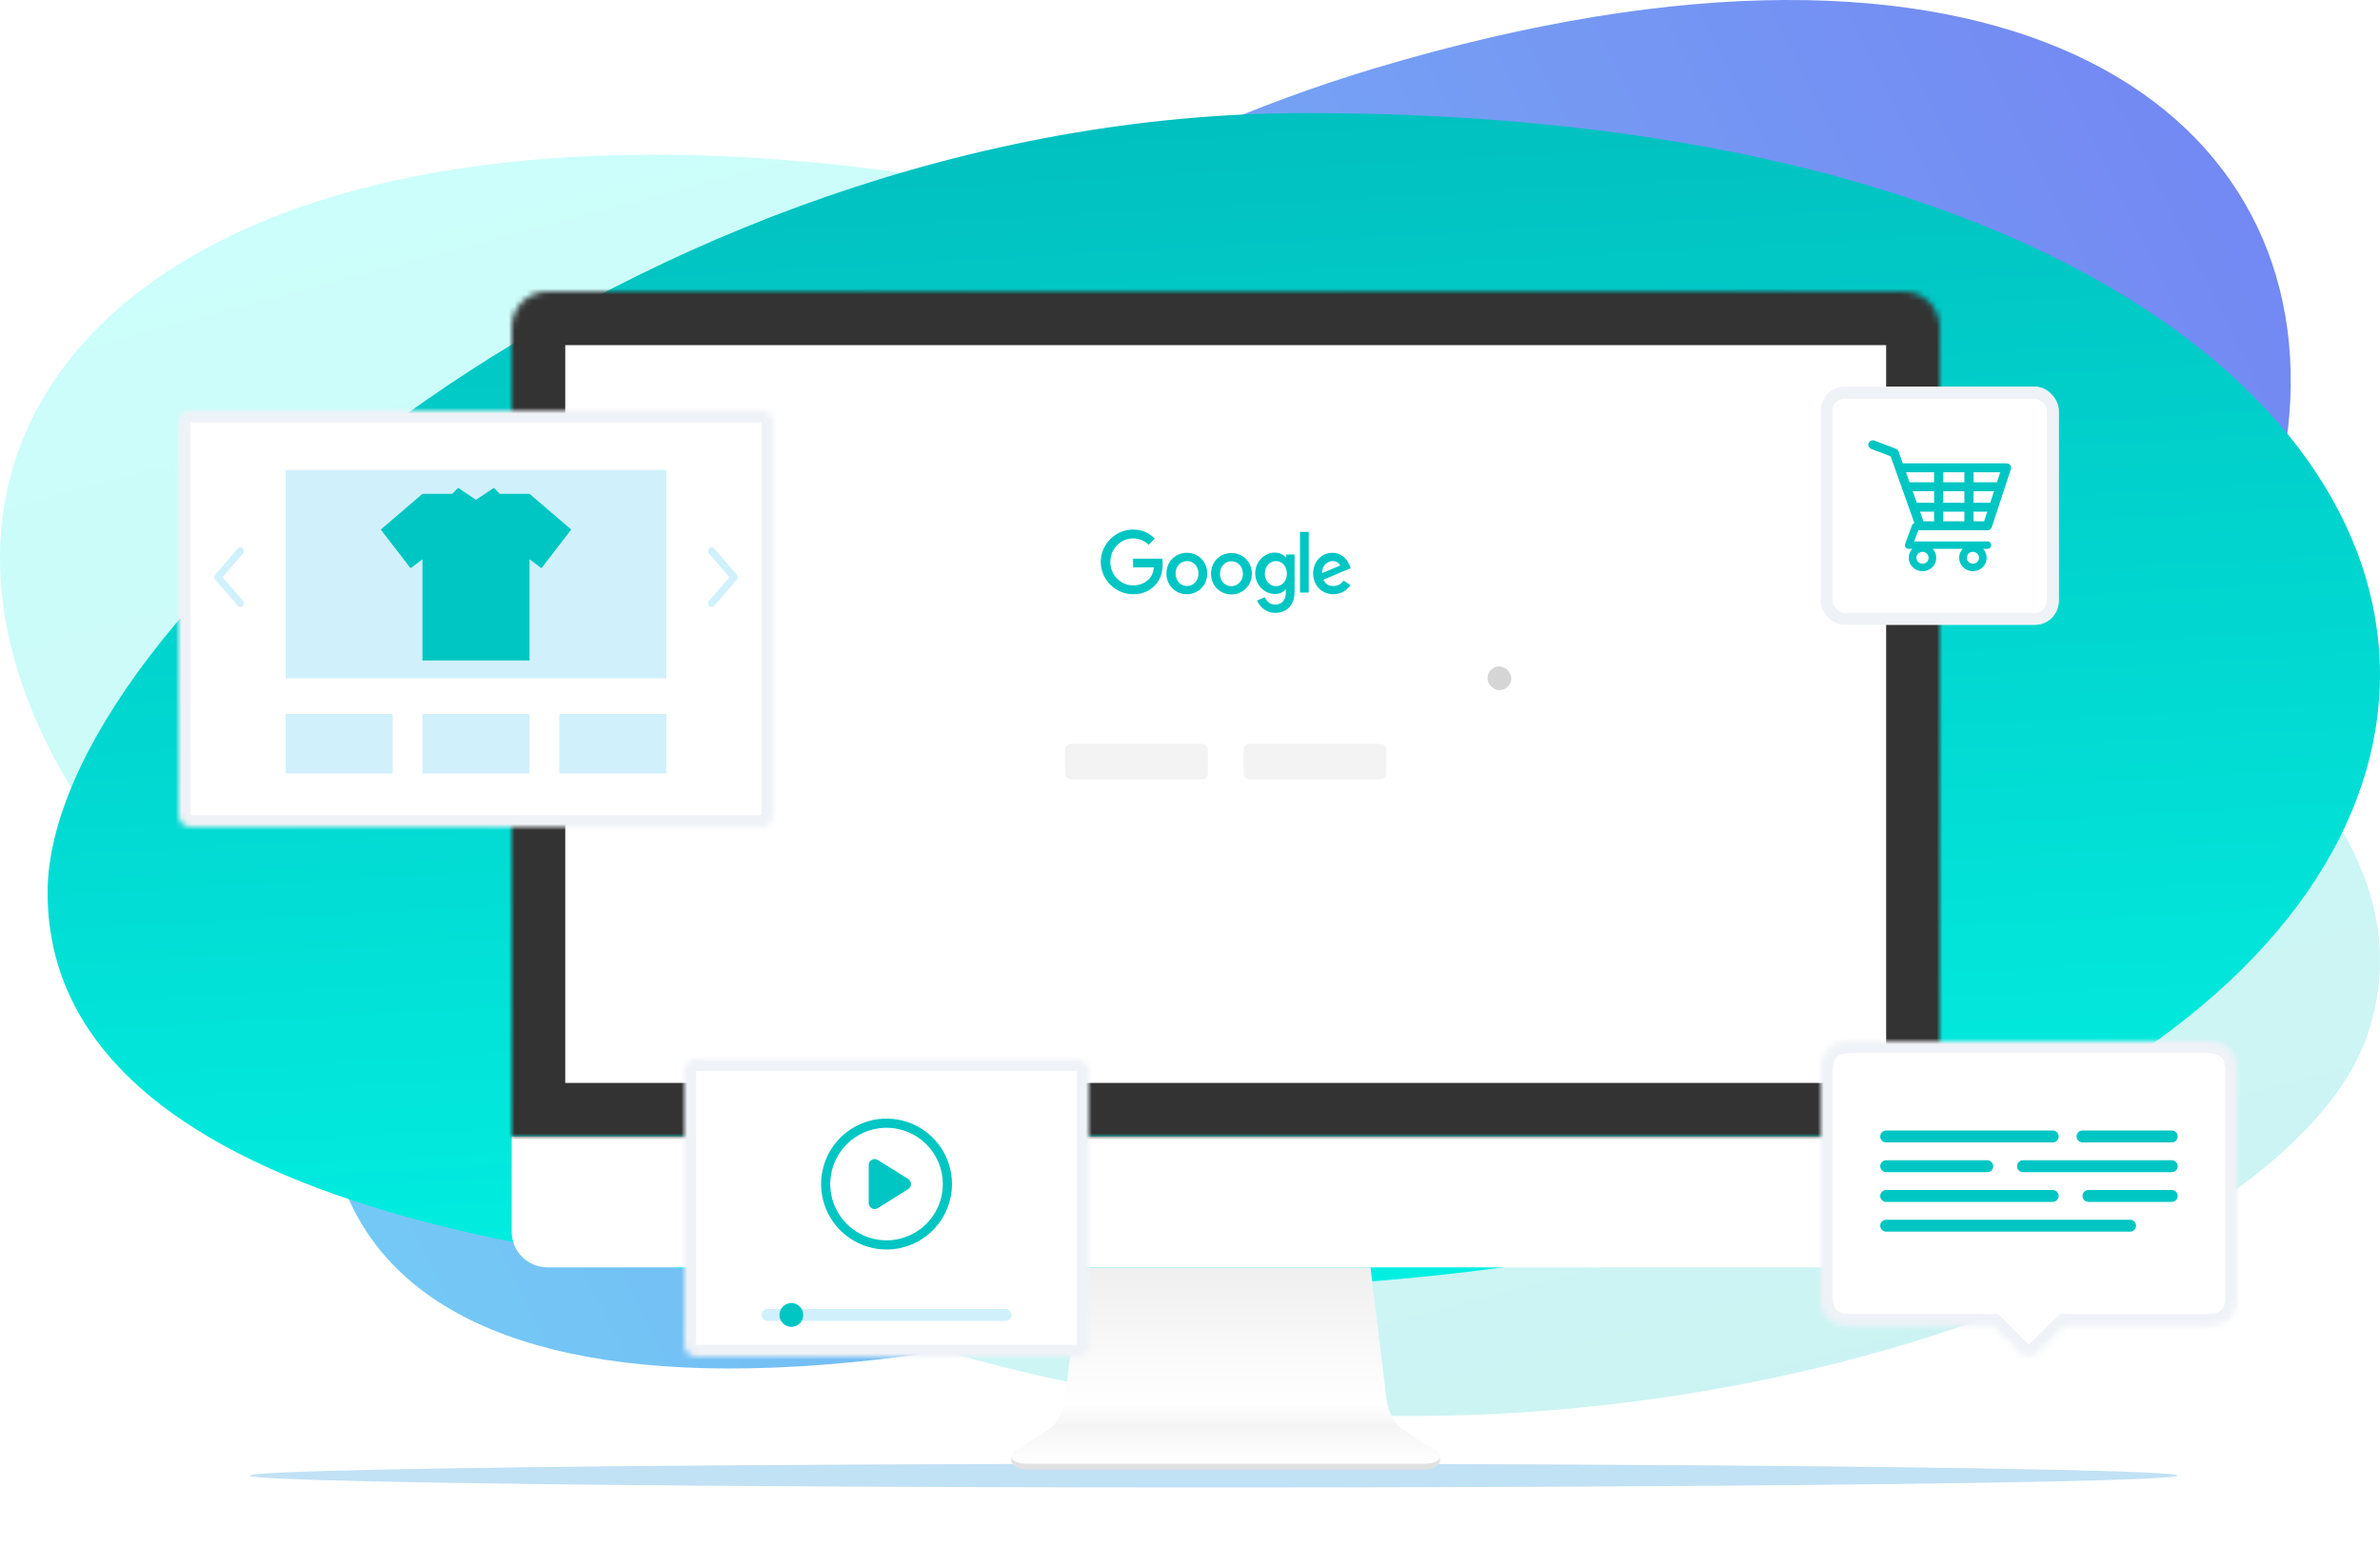 <svg width="400" height="260" viewBox="0 0 400 260" fill="none" xmlns="http://www.w3.org/2000/svg">
<g filter="url(#filter0_f)">
<ellipse cx="162" cy="2" rx="162" ry="2" transform="translate(42 246)" fill="#319CDE" fill-opacity="0.3"/>
</g>
<path d="M138.016 220.165C389.567 159.489 385.038 -50.873 176.31 11.399C13.635 59.931 -104.059 278.555 138.016 220.165Z" transform="translate(54.999)" fill="url(#paint0_linear)"/>
<path d="M148.472 197.737C258.372 235.668 382.765 190.576 397.725 148.358C412.685 106.139 353.027 63.677 243.128 25.746C-25.82 -67.079 -92.134 114.694 148.472 197.737Z" transform="translate(0 26)" fill="url(#paint1_linear)" fill-opacity="0.2"/>
<path d="M211.49 198C98.935 198 0 112.84 0 67C0 21.16 68.173 0 180.728 0C456.176 0 457.911 198 211.49 198Z" transform="translate(8 217) scale(1 -1)" fill="url(#paint2_linear)"/>
<path d="M0 0H240V16C240 19.314 237.314 22 234 22H6C2.686 22 0 19.314 0 16V0Z" transform="translate(86 191)" fill="white"/>
<mask id="path-6-inside-1" fill="white">
<path d="M0 6C0 2.686 2.686 0 6 0H234C237.314 0 240 2.686 240 6V142H0V6Z"/>
</mask>
<path d="M0 6C0 2.686 2.686 0 6 0H234C237.314 0 240 2.686 240 6V142H0V6Z" transform="translate(86 49)" fill="white" stroke="#333333" stroke-width="18" mask="url(#path-6-inside-1)"/>
<path d="M6.674 0H65.396L71.535 3.044C73.035 5.044 71.074 6.043 69.448 6.043H2.622C0.997 6.043 -0.965 5.044 0.535 3.044L6.674 0Z" transform="translate(169.965 240.956)" fill="#E1E1E1"/>
<path d="M60.335 0H11.665L8.957 22.253C8.741 24.032 7.924 25.689 6.639 26.956L0.539 31C-0.865 32.222 0.707 33 2.587 33H69.413C71.292 33 72.865 32.222 71.461 31L65.361 26.956C64.076 25.689 63.259 24.032 63.043 22.253L60.335 0Z" transform="translate(170 213)" fill="url(#paint3_linear)"/>
<path fill-rule="evenodd" clip-rule="evenodd" d="M5.114 4.655L6.27 5.437C5.885 6.005 4.974 6.964 3.398 6.964C1.436 6.964 5.34503e-07 5.437 5.34503e-07 3.482C5.34503e-07 1.421 1.471 0 3.223 0C5.009 0 5.885 1.421 6.165 2.203L6.305 2.594L1.716 4.513C2.067 5.223 2.592 5.579 3.363 5.579C4.168 5.614 4.729 5.223 5.114 4.655ZM1.506 3.411L4.554 2.132C4.379 1.706 3.888 1.386 3.293 1.386C2.522 1.35 1.471 2.061 1.506 3.411Z" transform="translate(220.695 92.909)" fill="#00C6C3"/>
<path fill-rule="evenodd" clip-rule="evenodd" d="M-5.34503e-07 8.47175e-09H1.471V10.198H-5.34503e-07V8.47175e-09Z" transform="translate(218.488 89.391)" fill="#00C6C3"/>
<path fill-rule="evenodd" clip-rule="evenodd" d="M5.219 0.32H6.621V6.503C6.621 9.061 5.114 10.127 3.363 10.127C1.716 10.127 0.701 8.99 0.315 8.066L1.611 7.497C1.857 8.066 2.417 8.741 3.328 8.741C4.449 8.741 5.149 8.03 5.149 6.68V6.183H5.114C4.764 6.609 4.133 6.964 3.293 6.964C1.576 6.964 -5.34503e-07 5.437 -5.34503e-07 3.482C-5.34503e-07 1.528 1.576 -1.35548e-07 3.293 -1.35548e-07C4.098 -1.35548e-07 4.764 0.355 5.114 0.782H5.219V0.32ZM5.324 3.553C5.324 2.31 4.519 1.421 3.503 1.421C2.452 1.421 1.611 2.31 1.611 3.553C1.611 4.761 2.487 5.65 3.503 5.65C4.519 5.65 5.324 4.761 5.324 3.553Z" transform="translate(210.957 92.873)" fill="#00C6C3"/>
<path fill-rule="evenodd" clip-rule="evenodd" d="M6.866 3.482C6.866 5.472 5.324 6.964 3.433 6.964C1.541 6.964 0 5.472 0 3.482C0 1.457 1.541 0 3.433 0C5.324 0 6.866 1.457 6.866 3.482ZM5.394 3.482C5.394 2.239 4.519 1.386 3.468 1.386C2.417 1.386 1.541 2.239 1.541 3.482C1.541 4.726 2.417 5.579 3.468 5.579C4.484 5.579 5.394 4.726 5.394 3.482Z" transform="translate(196.034 92.909)" fill="#00C6C3"/>
<path fill-rule="evenodd" clip-rule="evenodd" d="M6.866 3.482C6.866 5.472 5.324 6.964 3.433 6.964C1.541 6.964 5.34503e-07 5.508 5.34503e-07 3.482C5.34503e-07 1.457 1.541 1.35548e-07 3.433 1.35548e-07C5.324 1.35548e-07 6.866 1.457 6.866 3.482ZM5.359 3.482C5.359 2.239 4.484 1.386 3.433 1.386C2.382 1.386 1.506 2.239 1.506 3.482C1.506 4.726 2.382 5.579 3.433 5.579C4.484 5.579 5.359 4.69 5.359 3.482Z" transform="translate(203.531 92.944)" fill="#00C6C3"/>
<path fill-rule="evenodd" clip-rule="evenodd" d="M5.43 9.381C3.293 9.381 1.611 7.604 1.611 5.437C1.611 3.269 3.293 1.492 5.43 1.492C6.585 1.492 7.426 1.954 8.057 2.558L9.073 1.528C8.232 0.64 7.041 0 5.43 0C2.487 0 0 2.452 0 5.437C0 8.421 2.487 10.873 5.43 10.873C7.006 10.873 8.232 10.34 9.143 9.345C10.123 8.35 10.404 7 10.404 5.863C10.404 5.508 10.369 5.152 10.334 4.904H5.43V6.36H8.932C8.827 7.249 8.547 7.888 8.127 8.315C7.601 8.812 6.831 9.381 5.43 9.381Z" transform="translate(185 89)" fill="#00C6C3"/>
<g filter="url(#filter1_d)">
<rect width="104" height="10" transform="translate(154 109)" fill="white"/>
</g>
<rect width="24" height="6" rx="1" transform="translate(179 125)" fill="#F3F3F3"/>
<rect width="24" height="6" rx="1" transform="translate(209 125)" fill="#F3F3F3"/>
<rect width="4" height="4" rx="2" transform="translate(250 112)" fill="#D5D5D5"/>
<mask id="path-19-inside-2" fill="white">
<path d="M98 2.6399e-06H2C0.895 2.6399e-06 9.86163e-06 0.895 9.86163e-06 2V68C9.86163e-06 69.105 0.895 70 2 70H98C99.105 70 100 69.105 100 68V2C100 0.895 99.105 2.6399e-06 98 2.6399e-06Z"/>
</mask>
<path d="M98 2.6399e-06H2C0.895 2.6399e-06 9.86163e-06 0.895 9.86163e-06 2V68C9.86163e-06 69.105 0.895 70 2 70H98C99.105 70 100 69.105 100 68V2C100 0.895 99.105 2.6399e-06 98 2.6399e-06Z" transform="translate(30 69)" fill="white" stroke="#EFF2F7" stroke-width="4" mask="url(#path-19-inside-2)"/>
<path d="M64 -4.28601e-06H2.13803e-05V35H64V-4.28601e-06Z" transform="translate(48 79)" fill="#D0F1FC"/>
<path d="M18 5.86567e-06H2.23715e-06V10H18V5.86567e-06Z" transform="translate(71 120)" fill="#D0F1FC"/>
<path d="M18 5.86567e-06H2.23715e-06V10H18V5.86567e-06Z" transform="translate(48 120)" fill="#D0F1FC"/>
<path d="M18 5.86567e-06H2.23715e-06V10H18V5.86567e-06Z" transform="translate(94 120)" fill="#D0F1FC"/>
<path fill-rule="evenodd" clip-rule="evenodd" d="M0.603 10C0.688 10 0.772 9.982 0.85 9.946C0.928 9.91 0.997 9.858 1.054 9.792L4.848 5.409C4.946 5.296 5 5.151 5 5C5 4.849 4.946 4.703 4.848 4.59L1.054 0.208C1.001 0.147 0.938 0.098 0.866 0.062C0.795 0.027 0.718 0.006 0.639 0.001C0.56 -0.004 0.481 0.007 0.406 0.034C0.331 0.06 0.262 0.101 0.203 0.155C0.144 0.209 0.095 0.274 0.061 0.347C0.026 0.42 0.006 0.499 0.001 0.58C-0.004 0.661 0.007 0.742 0.033 0.818C0.059 0.895 0.099 0.966 0.152 1.026L3.591 5L0.152 8.973C0.075 9.062 0.025 9.172 0.007 9.29C-0.01 9.407 0.006 9.527 0.053 9.636C0.101 9.744 0.178 9.836 0.276 9.901C0.373 9.965 0.487 10 0.603 10Z" transform="translate(119 92)" fill="#D0F1FC"/>
<path fill-rule="evenodd" clip-rule="evenodd" d="M0.603 10C0.688 10 0.772 9.982 0.85 9.946C0.928 9.91 0.997 9.858 1.054 9.792L4.848 5.409C4.946 5.296 5 5.151 5 5C5 4.849 4.946 4.703 4.848 4.59L1.054 0.208C1.001 0.147 0.938 0.098 0.866 0.062C0.795 0.027 0.718 0.006 0.639 0.001C0.56 -0.004 0.481 0.007 0.406 0.034C0.331 0.06 0.262 0.101 0.203 0.155C0.144 0.209 0.095 0.274 0.061 0.347C0.026 0.42 0.006 0.499 0.001 0.58C-0.004 0.661 0.007 0.742 0.033 0.818C0.059 0.895 0.099 0.966 0.152 1.026L3.591 5L0.152 8.973C0.075 9.062 0.025 9.172 0.007 9.29C-0.01 9.407 0.006 9.527 0.053 9.636C0.101 9.744 0.178 9.836 0.276 9.901C0.373 9.965 0.487 10 0.603 10Z" transform="translate(41 92) scale(-1 1)" fill="#D0F1FC"/>
<path d="M12 1H7L0 7L5 13.5L7 12V29H25V12L27 13.5L32 7L25 1H20L19 0L16 2L13 0L12 1Z" transform="translate(64 82)" fill="#00C6C3"/>
<mask id="path-27-inside-3" fill="white">
<path d="M5 0C1.686 0 0 1.678 0 4.981V42.864C0 46.167 1.686 47.845 5 47.845H29L33.586 52.416C34.367 53.195 35.633 53.195 36.414 52.416L41 47.845H65C68.314 47.845 70 46.167 70 42.864V4.981C70 1.678 68.314 0 65 0H5Z"/>
</mask>
<path d="M5 0C1.686 0 0 1.678 0 4.981V42.864C0 46.167 1.686 47.845 5 47.845H29L33.586 52.416C34.367 53.195 35.633 53.195 36.414 52.416L41 47.845H65C68.314 47.845 70 46.167 70 42.864V4.981C70 1.678 68.314 0 65 0H5Z" transform="translate(306 175)" fill="white" stroke="#EFF2F7" stroke-width="4" mask="url(#path-27-inside-3)"/>
<path d="M16 1.94784e-06H1C0.448 1.94784e-06 0 0.448 0 1C0 1.552 0.448 2 1 2H16C16.552 2 17 1.552 17 1C17 0.448 16.552 1.94784e-06 16 1.94784e-06Z" transform="translate(349 190)" fill="#00C6C3"/>
<path d="M29 1.94784e-06H1C0.448 1.94784e-06 0 0.448 0 1C0 1.552 0.448 2 1 2H29C29.552 2 30 1.552 30 1C30 0.448 29.552 1.94784e-06 29 1.94784e-06Z" transform="translate(316 190)" fill="#00C6C3"/>
<path d="M26 1.94784e-06H1C0.448 1.94784e-06 0 0.448 0 1C0 1.552 0.448 2 1 2H26C26.552 2 27 1.552 27 1C27 0.448 26.552 1.94784e-06 26 1.94784e-06Z" transform="translate(339 195)" fill="#00C6C3"/>
<path d="M18 1.94784e-06H1C0.448 1.94784e-06 0 0.448 0 1C0 1.552 0.448 2 1 2H18C18.552 2 19 1.552 19 1C19 0.448 18.552 1.94784e-06 18 1.94784e-06Z" transform="translate(316 195)" fill="#00C6C3"/>
<path d="M15 1.94784e-06H1C0.448 1.94784e-06 0 0.448 0 1C0 1.552 0.448 2 1 2H15C15.552 2 16 1.552 16 1C16 0.448 15.552 1.94784e-06 15 1.94784e-06Z" transform="translate(350 200)" fill="#00C6C3"/>
<path d="M29 1.94784e-06H1C0.448 1.94784e-06 0 0.448 0 1C0 1.552 0.448 2 1 2H29C29.552 2 30 1.552 30 1C30 0.448 29.552 1.94784e-06 29 1.94784e-06Z" transform="translate(316 200)" fill="#00C6C3"/>
<path d="M42 1.94784e-06H1C0.448 1.94784e-06 0 0.448 0 1C0 1.552 0.448 2 1 2H42C42.552 2 43 1.552 43 1C43 0.448 42.552 1.94784e-06 42 1.94784e-06Z" transform="translate(316 205)" fill="#00C6C3"/>
<mask id="path-35-inside-4" fill="white">
<path d="M66 -3.59806e-06H2C0.895 -3.59806e-06 3.04553e-06 0.895 3.04553e-06 2V48C3.04553e-06 49.105 0.895 50 2 50H66C67.105 50 68 49.105 68 48V2C68 0.895 67.105 -3.59806e-06 66 -3.59806e-06Z"/>
</mask>
<path d="M66 -3.59806e-06H2C0.895 -3.59806e-06 3.04553e-06 0.895 3.04553e-06 2V48C3.04553e-06 49.105 0.895 50 2 50H66C67.105 50 68 49.105 68 48V2C68 0.895 67.105 -3.59806e-06 66 -3.59806e-06Z" transform="translate(115 178)" fill="white" stroke="#EFF2F7" stroke-width="4" stroke-linejoin="round" mask="url(#path-35-inside-4)"/>
<path fill-rule="evenodd" clip-rule="evenodd" d="M1.55655e-06 1.804C1.55655e-06 1.019 0.864 0.54 1.53 0.956L6.643 4.152C7.27 4.543 7.27 5.456 6.643 5.848L1.53 9.044C0.864 9.46 1.55655e-06 8.981 1.55655e-06 8.196V1.804Z" transform="translate(146 194)" fill="#00C6C3"/>
<path fill-rule="evenodd" clip-rule="evenodd" d="M11 22C8.824 22 6.698 21.355 4.889 20.146C3.08 18.937 1.67 17.219 0.837 15.21C0.005 13.2 -0.213 10.988 0.211 8.854C0.636 6.72 1.683 4.76 3.222 3.222C4.76 1.683 6.72 0.636 8.854 0.211C10.988 -0.213 13.2 0.005 15.21 0.837C17.219 1.67 18.937 3.08 20.146 4.889C21.355 6.698 22 8.824 22 11C21.997 13.916 20.837 16.712 18.774 18.774C16.712 20.837 13.916 21.997 11 22ZM11 1.54C9.129 1.54 7.3 2.095 5.744 3.135C4.189 4.174 2.976 5.652 2.26 7.38C1.544 9.109 1.357 11.011 1.722 12.846C2.087 14.681 2.988 16.366 4.311 17.689C5.634 19.012 7.32 19.913 9.155 20.278C10.99 20.643 12.892 20.456 14.62 19.74C16.349 19.024 17.826 17.811 18.866 16.256C19.905 14.7 20.46 12.871 20.46 11C20.457 8.492 19.459 6.087 17.686 4.314C15.912 2.54 13.508 1.543 11 1.54Z" transform="translate(138 188)" fill="#00C6C3"/>
<rect width="42" height="2" rx="1" transform="translate(128 220)" fill="#D0F1FC"/>
<circle cx="2" cy="2" r="2" transform="translate(131 219)" fill="#00C6C3"/>
<rect width="40" height="40" rx="4" transform="translate(306 65)" fill="white"/>
<rect x="1" y="1" width="38" height="38" rx="3" transform="translate(306 65)" stroke="#EFF2F7" stroke-width="2" stroke-linejoin="round"/>
<path fill-rule="evenodd" clip-rule="evenodd" d="M0.147 4.18C0.219 4.085 0.312 4.007 0.421 3.953C0.529 3.899 0.649 3.872 0.77 3.872H18.101C18.134 3.872 18.167 3.874 18.2 3.877L18.913 1.876C18.949 1.774 19.008 1.681 19.085 1.603C19.162 1.525 19.255 1.464 19.358 1.425L22.953 0.05C23.143 -0.021 23.354 -0.016 23.54 0.063C23.726 0.143 23.872 0.291 23.947 0.475C24.021 0.66 24.017 0.865 23.937 1.047C23.856 1.228 23.705 1.372 23.516 1.445L20.252 2.694L16.256 13.908C16.347 13.938 16.429 13.987 16.497 14.052C16.565 14.117 16.617 14.196 16.65 14.283L17.805 17.408C17.84 17.502 17.851 17.603 17.838 17.703C17.824 17.802 17.786 17.897 17.727 17.979C17.668 18.061 17.589 18.128 17.498 18.174C17.406 18.22 17.305 18.244 17.202 18.244H16.607C16.906 18.567 17.103 18.968 17.173 19.397C17.243 19.827 17.184 20.267 17.002 20.665C16.82 21.062 16.524 21.4 16.149 21.637C15.775 21.874 15.337 22 14.89 22C14.444 22 14.006 21.874 13.632 21.637C13.257 21.4 12.961 21.062 12.779 20.665C12.597 20.267 12.538 19.827 12.608 19.397C12.678 18.968 12.875 18.567 13.174 18.244H8.135C8.434 18.567 8.63 18.968 8.7 19.397C8.77 19.827 8.711 20.267 8.529 20.664C8.347 21.061 8.051 21.399 7.676 21.635C7.302 21.872 6.865 21.998 6.418 21.998C5.971 21.998 5.534 21.872 5.16 21.635C4.785 21.399 4.489 21.061 4.307 20.664C4.126 20.267 4.066 19.827 4.136 19.397C4.206 18.968 4.402 18.567 4.701 18.244H3.98C3.81 18.244 3.646 18.178 3.526 18.061C3.405 17.944 3.338 17.785 3.338 17.619C3.338 17.453 3.405 17.294 3.526 17.177C3.646 17.06 3.81 16.994 3.98 16.994H16.288L15.573 15.059C15.479 15.098 15.378 15.119 15.276 15.119H3.98C3.817 15.12 3.658 15.07 3.526 14.976C3.394 14.883 3.296 14.751 3.246 14.6L0.037 4.85C-0 4.738 -0.009 4.619 0.01 4.502C0.029 4.386 0.076 4.276 0.147 4.18V4.18ZM14.891 20.743C15.094 20.743 15.293 20.684 15.461 20.574C15.63 20.464 15.761 20.308 15.839 20.125C15.916 19.942 15.937 19.741 15.897 19.548C15.857 19.354 15.759 19.176 15.616 19.036C15.472 18.897 15.289 18.802 15.09 18.763C14.891 18.724 14.684 18.744 14.497 18.82C14.309 18.896 14.149 19.024 14.036 19.188C13.923 19.353 13.863 19.546 13.863 19.743C13.863 20.009 13.972 20.263 14.165 20.451C14.357 20.638 14.619 20.743 14.891 20.743ZM6.418 20.743C6.621 20.743 6.819 20.685 6.988 20.575C7.157 20.465 7.289 20.309 7.367 20.126C7.444 19.944 7.465 19.743 7.425 19.549C7.386 19.355 7.288 19.177 7.144 19.037C7.001 18.897 6.818 18.802 6.619 18.763C6.419 18.724 6.213 18.744 6.025 18.82C5.838 18.895 5.677 19.024 5.564 19.188C5.452 19.352 5.391 19.546 5.391 19.743C5.391 20.009 5.499 20.263 5.692 20.45C5.884 20.638 6.145 20.743 6.418 20.743ZM2.381 7.059H6.311V5.371H1.826L2.381 7.059ZM3.512 10.496H6.311V8.558H2.875L3.512 10.496H3.512ZM11.403 10.496V8.558H7.852V10.496H11.403ZM7.852 11.995V13.621H11.403V11.995H7.852ZM16.531 8.558H12.944V10.496H15.841L16.531 8.558ZM11.403 7.059V5.371H7.852V7.059H11.403ZM12.944 5.371V7.059H17.066L17.667 5.371H12.944ZM15.306 11.995H12.944V13.621H14.728L15.306 11.995H15.306ZM6.311 13.621V11.995H4.006L4.541 13.621H6.311Z" transform="translate(338 74) scale(-1 1)" fill="#00C6C3"/>
<defs>
<filter id="filter0_f" x="32" y="236" width="344" height="24" filterUnits="userSpaceOnUse" color-interpolation-filters="sRGB">
<feFlood flood-opacity="0" result="BackgroundImageFix"/>
<feBlend mode="normal" in="SourceGraphic" in2="BackgroundImageFix" result="shape"/>
<feGaussianBlur stdDeviation="5" result="effect1_foregroundBlur"/>
</filter>
<filter id="filter1_d" x="152" y="108" width="108" height="14" filterUnits="userSpaceOnUse" color-interpolation-filters="sRGB">
<feFlood flood-opacity="0" result="BackgroundImageFix"/>
<feColorMatrix in="SourceAlpha" type="matrix" values="0 0 0 0 0 0 0 0 0 0 0 0 0 0 0 0 0 0 255 0"/>
<feOffset dy="1"/>
<feGaussianBlur stdDeviation="1"/>
<feColorMatrix type="matrix" values="0 0 0 0 0 0 0 0 0 0 0 0 0 0 0 0 0 0 0.15 0"/>
<feBlend mode="normal" in2="BackgroundImageFix" result="effect1_dropShadow"/>
<feBlend mode="normal" in="SourceGraphic" in2="effect1_dropShadow" result="shape"/>
</filter>
<linearGradient id="paint0_linear" x2="1" gradientUnits="userSpaceOnUse" gradientTransform="matrix(647.147 -397.493 -301.971 -610.587 65.001 618.983)">
<stop stop-color="#6EE2F5"/>
<stop offset="0.2" stop-color="#74C6F5"/>
<stop offset="0.4" stop-color="#76AAF4"/>
<stop offset="0.6" stop-color="#748EF3"/>
<stop offset="0.8" stop-color="#6E72F2"/>
<stop offset="1" stop-color="#6454F0"/>
</linearGradient>
<linearGradient id="paint1_linear" x2="1" gradientUnits="userSpaceOnUse" gradientTransform="translate(462.745 229.934) scale(-309.99 338.547) rotate(-76.931)">
<stop stop-color="#00B8BA"/>
<stop offset="0.2" stop-color="#01C6C4"/>
<stop offset="0.4" stop-color="#01D4CE"/>
<stop offset="0.6" stop-color="#02E2D8"/>
<stop offset="0.8" stop-color="#01F0E3"/>
<stop offset="1" stop-color="#00FFED"/>
</linearGradient>
<linearGradient id="paint2_linear" x2="1" gradientUnits="userSpaceOnUse" gradientTransform="matrix(17.833 -290 -280.031 -12.27 359.015 238.635)">
<stop stop-color="#00B8BA"/>
<stop offset="0.2" stop-color="#01C6C4"/>
<stop offset="0.4" stop-color="#01D4CE"/>
<stop offset="0.6" stop-color="#02E2D8"/>
<stop offset="0.8" stop-color="#01F0E3"/>
<stop offset="1" stop-color="#00FFED"/>
</linearGradient>
<linearGradient id="paint3_linear" x2="1" gradientUnits="userSpaceOnUse" gradientTransform="translate(72) scale(72 33) rotate(90)">
<stop stop-color="#EFEFEF"/>
<stop offset="0.695" stop-color="white"/>
<stop offset="0.807" stop-color="#F5F5F5"/>
<stop offset="1" stop-color="white"/>
</linearGradient>
</defs>
</svg>
